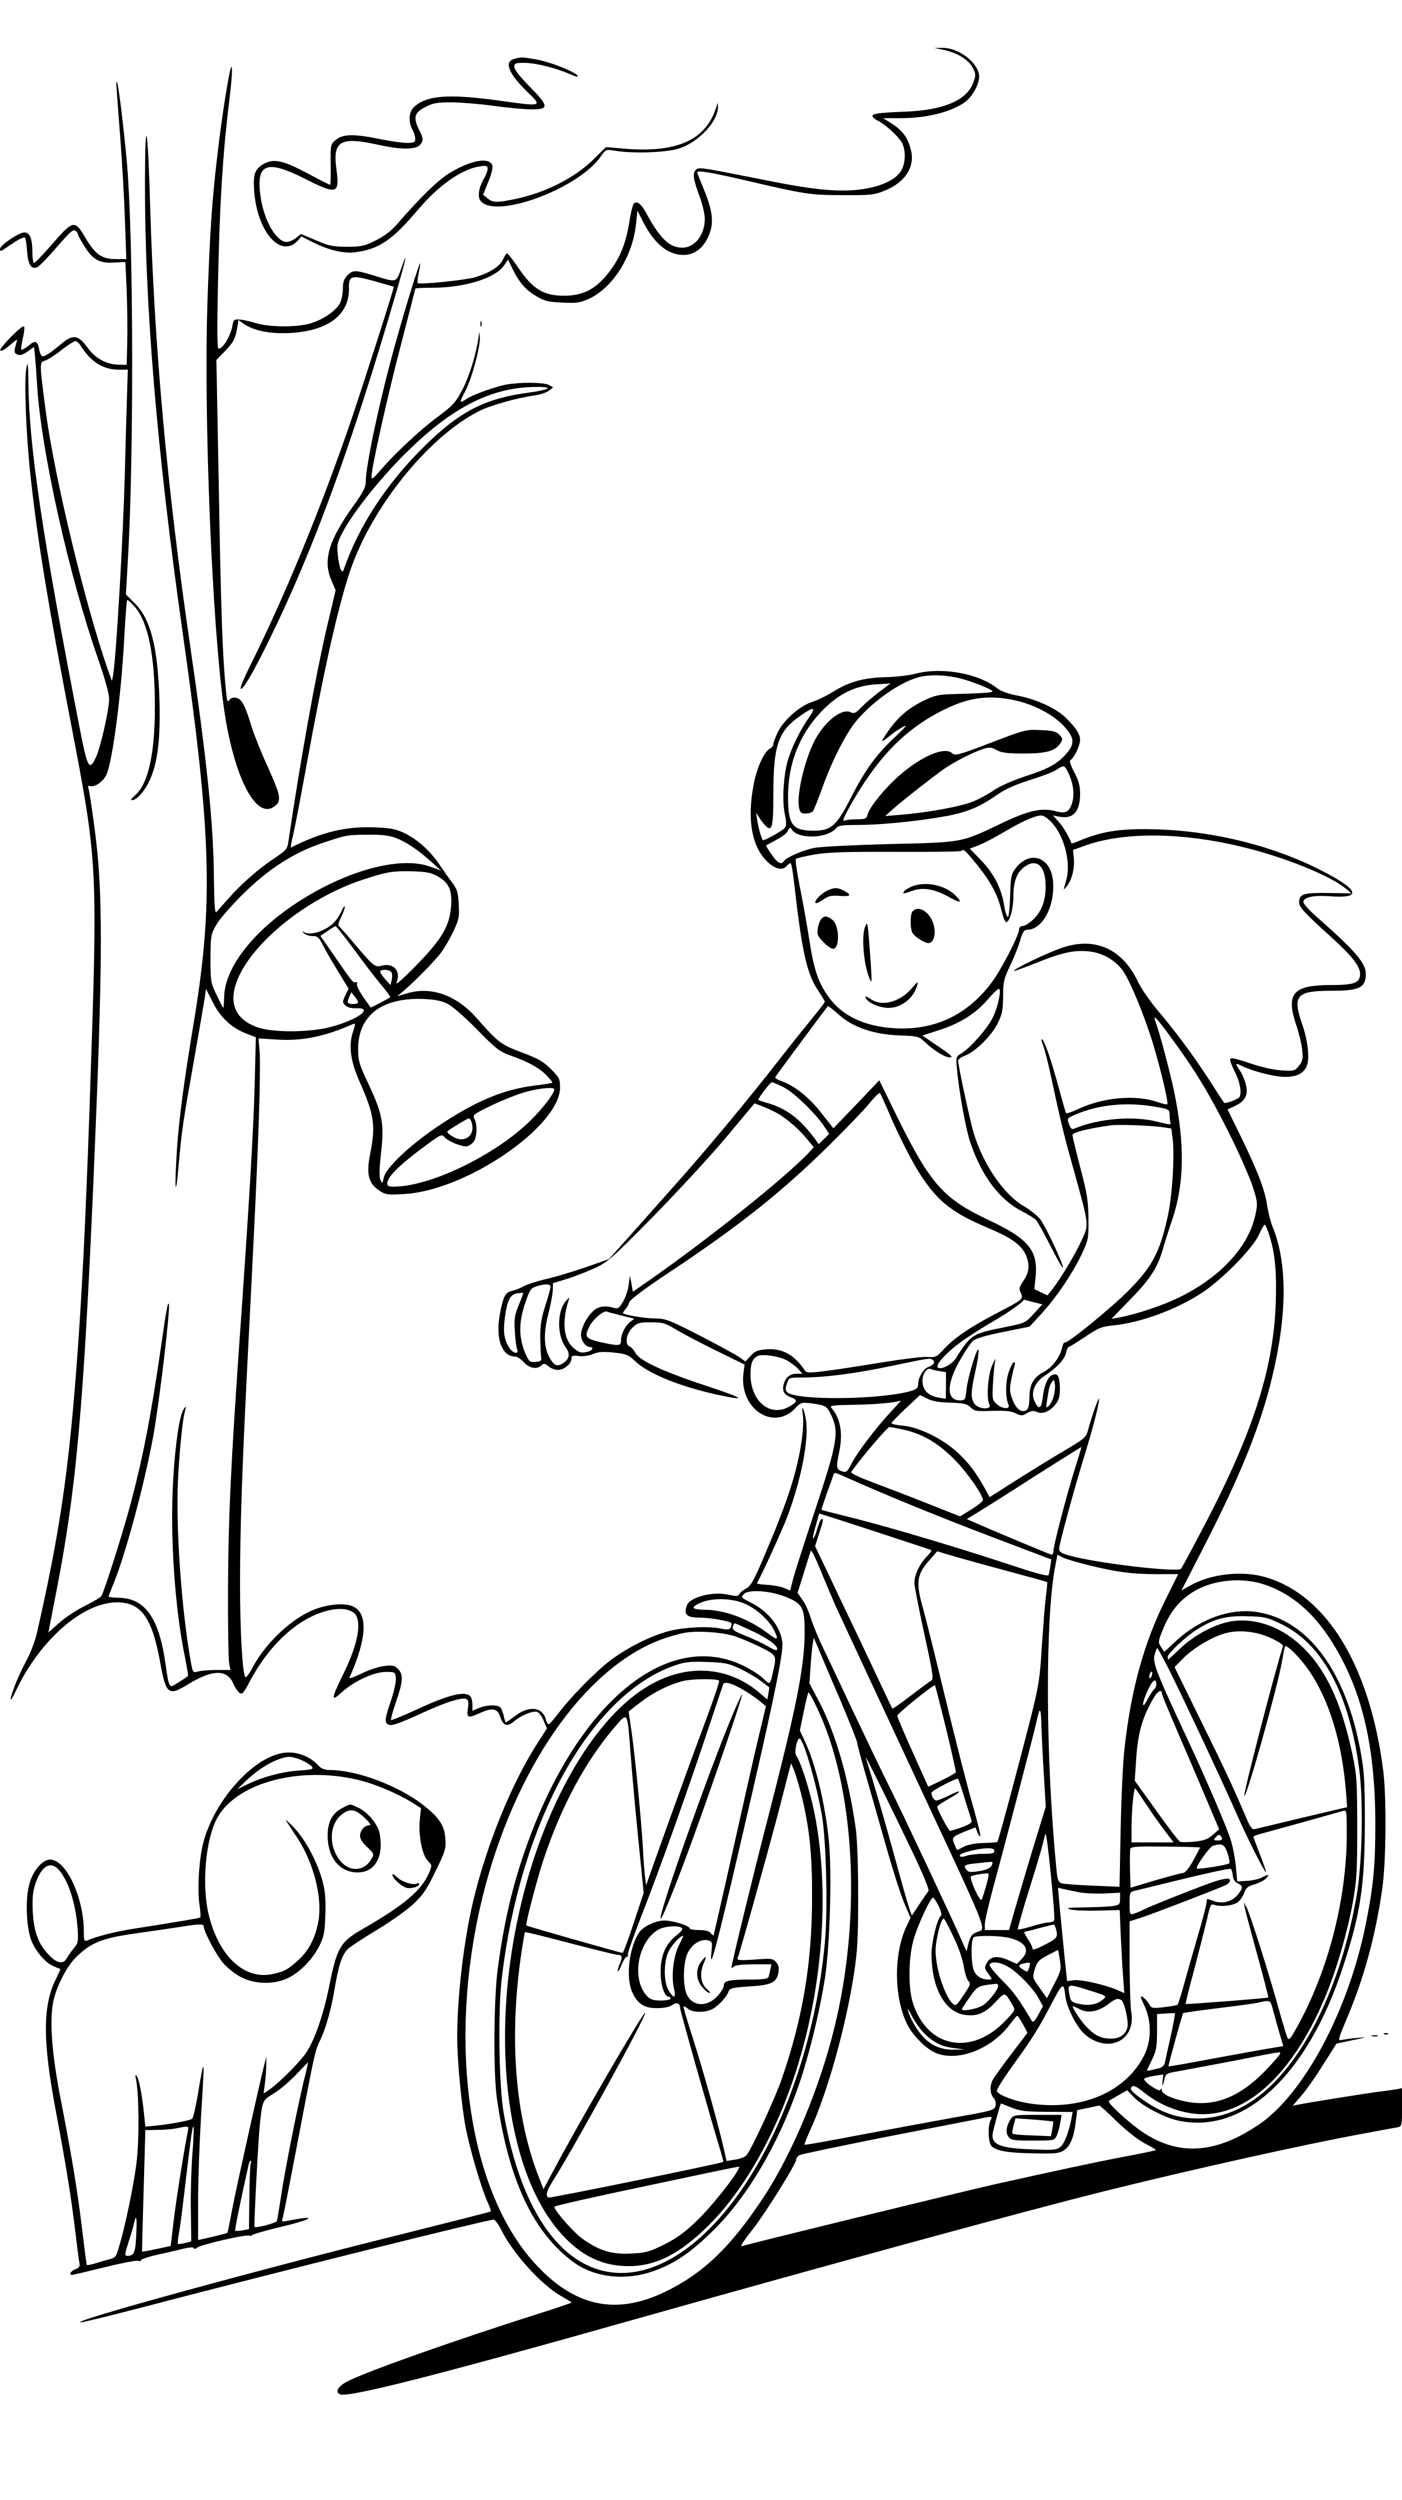 <?xml version="1.0" standalone="no"?>
<!DOCTYPE svg PUBLIC "-//W3C//DTD SVG 20010904//EN"
 "http://www.w3.org/TR/2001/REC-SVG-20010904/DTD/svg10.dtd">
<svg version="1.0" xmlns="http://www.w3.org/2000/svg"
 width="736pt" height="1312pt" viewBox="0 0 736 1312"
 preserveAspectRatio="xMidYMid meet">

<g transform="translate(0,1312) scale(0.1,-0.1)"
fill="#000000" stroke="none">
<path d="M4950 12859 c71 -14 132 -50 155 -92 18 -34 19 -39 5 -79 -33 -94
-156 -147 -360 -154 -139 -6 -170 -10 -170 -24 0 -5 14 -17 31 -25 42 -22 107
-83 125 -116 20 -40 18 -108 -6 -146 -37 -62 -159 -103 -305 -103 -104 0 -214
15 -460 65 -298 59 -299 59 -314 41 -16 -19 -11 -49 23 -141 14 -38 26 -90 26
-113 0 -84 -52 -152 -118 -152 -67 0 -117 48 -187 177 -28 53 -51 71 -68 54
-5 -5 -16 -48 -23 -95 -18 -111 -46 -182 -99 -254 -70 -96 -140 -134 -242
-134 -109 -1 -167 35 -243 148 -28 41 -54 74 -58 74 -4 0 -14 -15 -22 -33 -17
-36 -69 -69 -145 -92 -49 -15 -293 -40 -302 -31 -3 2 0 26 5 53 6 26 9 49 8
51 -5 4 -73 -216 -130 -420 -81 -289 -156 -640 -156 -728 0 -27 -15 -56 -65
-125 -130 -182 -161 -286 -115 -392 l22 -51 -46 -194 c-57 -243 -140 -702
-203 -1131 -5 -33 -14 -43 -72 -81 -84 -56 -173 -134 -241 -211 -29 -33 -58
-65 -64 -72 -8 -9 -11 35 -13 168 -2 294 -34 610 -129 1259 -118 813 -183
1536 -205 2255 -13 452 -27 526 -28 155 -2 -645 63 -1425 200 -2385 150 -1058
160 -1410 54 -2045 -49 -296 -75 -489 -86 -650 -14 -215 -8 -278 9 -85 16 184
22 222 82 560 26 149 51 291 55 318 l6 47 36 -70 c39 -80 100 -136 179 -166
l47 -18 -6 -245 c-6 -236 -28 -616 -82 -1381 -45 -644 -57 -921 -58 -1275 -1
-192 2 -366 6 -385 l7 -35 -73 0 c-39 0 -84 -4 -98 -8 -26 -8 -27 -8 -39 60
-48 274 -77 694 -66 938 8 161 23 314 36 365 8 31 8 33 -4 17 -23 -30 -46
-181 -57 -377 -17 -287 8 -670 62 -928 10 -52 18 -96 16 -98 -11 -11 -80 -54
-86 -54 -13 0 -19 20 -31 109 -34 248 -107 353 -247 355 -29 1 -53 3 -53 6 0
3 14 38 30 79 60 147 160 519 204 761 33 181 93 687 82 697 -6 6 -12 -26 -41
-227 -54 -368 -90 -558 -156 -810 -39 -149 -141 -472 -157 -497 -4 -7 -43 -30
-87 -52 -44 -22 -105 -62 -136 -90 l-55 -49 42 216 c103 527 142 953 194 2142
51 1181 52 1529 6 1866 -14 106 -28 199 -32 207 -4 11 -1 14 13 11 24 -6 71
30 84 65 32 84 74 407 90 691 6 118 14 217 16 220 3 3 19 -11 37 -31 72 -78
109 -254 109 -524 1 -249 -35 -412 -105 -470 -17 -15 -24 -25 -15 -25 24 0 67
48 92 103 43 93 58 218 52 427 -9 274 -46 420 -128 502 l-48 48 9 158 c34 550
31 1743 -5 2122 -18 191 -44 403 -51 409 -6 6 -6 17 16 -274 11 -143 23 -349
26 -457 l7 -198 -54 0 c-74 0 -108 24 -159 109 -57 99 -66 97 -175 -29 -48
-55 -91 -100 -96 -100 -5 0 -9 24 -9 54 0 73 -13 106 -42 106 -29 0 -128 -67
-128 -87 0 -8 4 -12 8 -9 5 3 33 21 62 41 29 20 56 32 61 28 4 -4 9 -36 11
-71 5 -73 24 -100 56 -83 11 6 57 54 102 106 66 77 85 93 96 84 8 -6 14 -16
14 -21 0 -5 16 -33 35 -63 43 -69 79 -88 155 -83 l58 3 7 -150 c3 -82 5 -204
3 -270 l-3 -120 -46 1 c-65 3 -120 34 -163 94 -45 62 -74 66 -132 17 -53 -45
-86 -67 -100 -67 -7 0 -15 16 -18 35 -9 47 -21 51 -57 20 -18 -14 -34 -23 -37
-20 -3 2 1 30 8 60 7 30 10 58 6 62 -9 10 -129 -112 -125 -126 3 -7 22 3 47
24 23 20 42 35 42 33 0 -2 -4 -18 -9 -36 -8 -27 -7 -34 9 -42 13 -7 27 -4 53
14 l36 25 5 -52 c3 -29 8 -97 11 -152 20 -335 167 -995 317 -1425 40 -116 61
-190 61 -220 -1 -57 -45 -254 -70 -306 -34 -73 -44 -56 -85 156 -196 1009
-266 1479 -269 1809 -1 109 -3 119 -11 76 -12 -69 -1 -354 23 -570 36 -331 89
-653 210 -1285 144 -752 143 -738 99 -2025 -22 -632 -41 -1001 -70 -1380 -43
-555 -90 -864 -206 -1375 -9 -41 -34 -106 -55 -145 -40 -75 -72 -152 -83 -200
-3 -16 9 2 28 42 127 267 351 463 531 463 125 0 183 -80 225 -310 30 -171 44
-183 139 -125 135 84 213 86 246 8 8 -20 23 -41 32 -48 14 -10 21 -3 51 54
108 206 267 348 427 381 63 13 119 1 135 -30 28 -52 2 -166 -71 -313 -61 -124
-62 -142 -6 -90 63 58 168 107 231 108 50 0 51 -1 54 -32 2 -17 -8 -64 -21
-105 -36 -105 -39 -124 -23 -137 16 -13 46 -4 195 64 114 52 194 77 218 68 12
-5 14 -16 9 -50 -7 -51 -1 -53 68 -22 62 27 86 22 101 -19 16 -50 37 -57 73
-27 39 33 99 57 122 50 10 -3 25 -24 34 -46 l17 -41 -50 -78 c-136 -211 -268
-537 -337 -828 -50 -210 -84 -506 -84 -716 0 -122 23 -360 45 -475 21 -109 79
-306 110 -378 14 -31 24 -58 21 -60 -2 -2 -210 -55 -462 -118 -759 -188 -1756
-462 -1691 -464 10 -1 163 37 340 83 706 185 1795 456 1828 456 8 0 25 -23 39
-51 61 -125 212 -292 317 -351 29 -16 53 -31 53 -33 0 -2 -73 -27 -162 -55
-457 -145 -932 -313 -1020 -362 -46 -25 -60 -54 -32 -65 45 -17 503 99 1504
382 1074 303 2074 576 2506 684 445 111 1082 253 1374 305 80 15 155 29 168
31 21 5 22 10 22 105 l0 100 -27 -5 c-16 -3 -64 -10 -108 -15 -84 -12 -360
-56 -409 -66 l-30 -6 46 53 c26 30 77 103 115 164 l69 109 84 18 c79 16 81 17
25 12 -33 -3 -70 -8 -82 -11 -21 -5 -19 3 27 112 91 214 151 436 186 680 21
145 23 485 5 625 -70 543 -293 913 -610 1010 -126 39 -295 21 -407 -44 l-42
-24 124 242 c175 342 271 576 334 806 96 358 104 653 23 855 -12 28 -26 83
-32 124 -13 83 -52 182 -144 370 l-63 128 40 19 c54 25 71 60 55 116 -6 24
-20 55 -30 69 -26 37 -24 42 9 25 53 -27 168 -57 224 -58 65 -1 103 18 119 60
15 39 4 135 -26 219 -51 148 -29 173 155 173 147 0 180 16 180 89 0 56 -56
121 -259 300 -42 37 -71 70 -69 79 5 24 55 34 138 28 170 -13 158 31 -37 132
-250 130 -564 209 -863 219 -183 6 -281 -7 -395 -52 -32 -14 -59 -23 -60 -22
-13 36 -41 83 -65 111 l-32 36 31 -6 c74 -15 111 25 111 119 0 42 -7 69 -30
113 -17 31 -27 60 -22 63 21 13 52 78 52 108 0 32 -27 71 -85 125 -48 43 -149
89 -238 106 -53 10 -92 24 -110 38 -96 79 -293 115 -432 78 -33 -9 -103 -17
-155 -18 -114 -3 -190 -23 -274 -75 -33 -21 -84 -46 -113 -55 -65 -22 -146
-92 -179 -157 -13 -27 -24 -55 -24 -63 0 -9 -8 -20 -18 -25 -31 -16 -70 -102
-86 -190 -36 -189 -8 -333 79 -410 39 -34 75 -40 95 -16 7 8 16 15 20 15 4 0
13 -48 19 -107 42 -366 67 -475 127 -564 19 -28 34 -54 34 -57 0 -3 -26 -37
-58 -76 -32 -39 -117 -145 -188 -236 -166 -213 -386 -477 -550 -660 -71 -80
-176 -198 -233 -262 l-104 -116 -116 -41 c-64 -22 -156 -50 -205 -62 -50 -11
-106 -29 -125 -39 -20 -11 -48 -22 -63 -25 -35 -7 -46 -28 -64 -122 -24 -129
10 -223 81 -223 9 0 30 -13 45 -30 30 -32 69 -39 92 -16 12 11 18 11 37 -5 13
-11 35 -19 50 -19 32 0 71 33 71 59 0 16 6 18 38 14 22 -3 53 1 74 10 28 12
54 14 110 8 66 -7 77 -11 112 -45 68 -65 231 -132 431 -176 161 -35 144 -20
-50 44 -232 76 -359 135 -379 175 -9 16 -22 31 -31 34 -26 11 -18 65 14 98 27
26 36 29 98 29 63 0 75 -4 135 -40 37 -22 132 -72 212 -111 l145 -71 -6 -43
c-25 -187 156 -310 273 -185 27 29 32 30 79 25 76 -10 84 -14 104 -53 48 -96
40 -146 -83 -517 -51 -154 -101 -310 -111 -346 l-17 -67 -33 14 c-18 7 -58 15
-89 16 -31 2 -55 5 -53 8 27 46 134 280 162 355 75 201 115 418 94 514 -12 60
-24 69 -14 12 3 -21 1 -76 -5 -121 -24 -172 -74 -328 -201 -624 -50 -118 -68
-150 -90 -162 -16 -8 -32 -21 -37 -29 -7 -14 -16 -14 -58 -5 -81 19 -201 -12
-218 -55 -18 -49 -2 -65 66 -65 56 0 168 -20 168 -30 0 -30 -12 -37 -48 -29
-66 15 -195 10 -278 -11 -94 -24 -214 -84 -304 -150 -76 -56 -218 -200 -279
-283 -24 -31 -47 -57 -51 -57 -4 0 -11 11 -14 24 -17 67 -88 76 -160 21 -26
-19 -48 -35 -50 -35 -3 0 -8 15 -11 32 -4 18 -12 39 -17 45 -14 17 -71 16
-113 -1 l-35 -15 0 33 c0 17 -5 37 -12 44 -29 29 -120 5 -291 -75 -65 -30
-121 -53 -124 -50 -3 3 9 46 26 95 37 107 39 144 10 173 -18 18 -29 20 -73 15
-28 -4 -82 -21 -119 -40 -37 -18 -66 -28 -63 -22 94 210 99 341 16 376 -48 20
-148 8 -222 -27 -116 -54 -241 -177 -305 -300 -15 -29 -31 -49 -35 -45 -15 15
-28 238 -28 487 0 288 10 594 40 1185 43 841 50 1004 59 1265 5 149 7 303 4
342 l-6 73 94 -6 c136 -9 253 15 406 83 9 3 8 -9 -4 -42 -24 -71 -13 -154 32
-256 80 -180 88 -235 58 -386 -21 -105 -9 -153 47 -191 32 -22 42 -24 130 -19
325 17 820 355 820 560 0 44 -4 52 -48 96 -40 40 -67 55 -152 87 -111 42 -124
51 -238 181 -105 120 -240 168 -367 129 l-50 -15 30 25 c64 55 168 161 201
205 19 26 48 76 65 113 28 59 31 75 27 140 -3 62 -8 78 -33 112 -16 21 -47 65
-68 96 -49 73 -117 134 -187 167 -46 21 -72 26 -165 29 -145 4 -268 -26 -427
-106 -3 -2 0 21 7 50 8 29 42 204 75 388 91 497 160 806 225 1005 111 337 411
711 679 847 61 31 201 70 294 83 28 4 62 15 74 25 l22 17 -23 13 c-28 14 -154
15 -227 1 -60 -12 -176 -54 -207 -76 -35 -25 -37 -18 -6 39 34 63 80 231 78
285 -2 33 -2 34 -6 6 -12 -89 -48 -206 -84 -277 -38 -72 -50 -85 -133 -147
-93 -69 -230 -197 -304 -285 -34 -39 -42 -45 -42 -28 0 46 84 423 155 694 41
159 75 290 75 293 0 3 41 5 90 5 169 0 331 50 376 117 l21 31 25 -52 c34 -70
69 -109 126 -142 39 -23 61 -29 134 -32 76 -4 92 -1 140 20 126 59 229 222
247 394 l7 69 32 -63 c43 -83 94 -137 148 -158 84 -32 156 0 194 88 29 67 22
129 -25 244 -19 46 -35 86 -35 89 0 13 68 1 247 -40 320 -75 344 -79 518 -79
145 -1 165 1 218 23 110 44 163 127 138 218 -16 61 -44 99 -99 134 l-46 29 95
0 c137 0 267 34 337 86 38 30 72 91 72 132 0 70 -107 153 -194 151 l-41 -1 45
-9z m-4525 -1556 c52 -82 117 -123 195 -123 l51 0 -5 -162 c-3 -90 -8 -266
-11 -393 -8 -313 -45 -955 -61 -1045 l-6 -35 -20 55 c-119 339 -281 1011 -327
1355 -35 269 -35 262 -3 273 15 5 54 30 86 56 33 25 65 46 72 46 6 0 20 -12
29 -27z m2450 -222 c-6 -5 -48 -15 -95 -21 -237 -31 -369 -100 -560 -290 -192
-191 -335 -409 -414 -635 -7 -19 -8 -19 -18 -2 -5 11 -12 45 -15 77 -5 51 -2
64 26 117 57 106 191 275 325 409 245 244 452 351 686 353 46 1 70 -3 65 -8z
m2185 -1527 c68 -20 150 -54 150 -63 0 -6 -49 -10 -206 -14 -76 -2 -98 -7
-154 -34 -84 -41 -140 -90 -192 -167 -40 -59 -38 -59 26 -8 15 12 42 30 60 39
21 11 7 -6 -43 -53 -100 -93 -160 -175 -235 -323 -74 -145 -103 -171 -193
-171 -114 0 -137 30 -136 185 1 166 58 314 168 433 89 96 180 143 292 150 l78
5 -60 -45 c-33 -25 -75 -61 -94 -81 -29 -30 -37 -34 -56 -25 -48 22 -138 -51
-190 -152 -51 -100 -93 -279 -81 -346 6 -29 11 -34 35 -34 16 0 33 6 39 13 5
6 26 59 47 117 41 116 96 231 148 312 71 111 240 240 357 273 64 17 158 13
240 -11z m265 -109 c99 -21 202 -74 258 -134 58 -62 61 -94 15 -147 -47 -53
-93 -79 -217 -119 -64 -21 -132 -51 -163 -72 -28 -20 -78 -47 -110 -60 -64
-26 -239 -58 -375 -69 l-86 -7 39 35 c54 48 220 178 274 215 54 37 151 86 202
102 31 10 42 10 70 -6 26 -14 57 -18 143 -18 119 0 167 14 193 56 12 19 11 24
-7 43 -17 17 -36 22 -99 24 -75 4 -82 2 -262 -67 -170 -65 -186 -69 -202 -54
-39 35 -155 -13 -272 -113 -76 -65 -162 -170 -172 -210 -5 -21 -12 -24 -54
-24 -27 0 -56 -3 -66 -7 -12 -4 -7 12 21 63 147 266 299 423 511 524 124 60
227 73 359 45z m-1079 -92 c-44 -63 -90 -155 -110 -223 -23 -78 -31 -213 -16
-283 9 -46 9 -61 -1 -73 -11 -14 -100 -64 -113 -64 -6 0 -23 57 -31 105 l-6
40 19 -30 c10 -16 27 -36 36 -44 30 -25 36 4 36 179 0 248 26 323 140 402 73
52 87 49 46 -9z m1358 -281 c29 -55 38 -116 26 -160 -14 -52 -35 -65 -86 -50
-76 20 -145 5 -292 -66 -210 -100 -197 -97 -582 -106 -184 -5 -362 -14 -395
-20 -59 -12 -148 -50 -160 -70 -13 -21 -35 -9 -65 36 -18 25 -30 46 -28 47 85
45 105 58 114 77 10 18 13 19 20 7 32 -53 187 -49 233 6 11 14 32 17 105 17
120 0 292 16 441 41 131 21 202 49 299 117 41 29 94 53 170 77 61 19 125 43
141 54 40 26 42 26 59 -7z m-81 -271 c67 -74 101 -215 73 -306 -15 -50 -15
-50 4 -27 27 32 43 98 37 149 l-4 42 56 20 c202 76 515 74 836 -5 216 -52 459
-150 540 -218 l30 -25 -121 2 c-131 2 -154 -5 -154 -49 0 -25 25 -53 170 -184
107 -97 150 -152 150 -191 0 -48 -30 -59 -153 -59 -200 0 -238 -45 -182 -211
14 -41 28 -99 31 -129 5 -47 3 -59 -17 -84 -22 -27 -25 -28 -93 -24 -43 3
-107 18 -163 37 -51 18 -97 30 -103 26 -6 -4 2 -30 21 -67 29 -57 39 -114 25
-137 -6 -10 -75 -36 -80 -29 -1 1 -38 57 -80 123 -89 136 -168 242 -271 365
-40 47 -86 115 -103 151 -79 165 -217 230 -383 179 -69 -20 -274 -118 -266
-126 2 -2 53 17 114 41 136 55 199 69 275 62 69 -6 133 -40 177 -94 37 -45
117 -236 166 -398 39 -130 80 -303 73 -311 -3 -2 -25 3 -49 11 -114 41 -287
26 -417 -35 -34 -16 -63 -26 -66 -22 -2 4 -20 66 -39 137 -39 143 -73 242 -87
250 -5 3 -3 -9 4 -27 8 -18 26 -87 40 -153 59 -272 70 -318 121 -500 83 -299
82 -290 45 -371 -34 -75 -107 -197 -152 -256 l-29 -37 -34 16 -35 17 7 68 c12
136 -39 197 -246 294 -248 117 -312 193 -510 601 l-65 133 -120 -126 -121
-126 -63 80 c-65 83 -141 144 -208 167 -21 7 -37 17 -34 22 4 8 268 364 276
372 2 2 24 -15 50 -38 78 -73 191 -112 338 -116 83 -3 90 -5 120 -33 48 -46
106 -82 133 -82 19 0 6 13 -60 57 l-85 58 93 30 c107 35 188 86 253 162 25 29
50 53 55 53 16 0 -3 -92 -30 -148 -27 -58 -119 -162 -165 -190 -29 -17 -30
-19 -25 -77 11 -123 47 -322 71 -392 60 -177 155 -302 272 -361 33 -17 67 -38
75 -48 7 -9 42 -71 76 -138 34 -67 62 -116 63 -109 0 24 -93 222 -121 256 -16
19 -53 48 -82 65 -106 60 -216 220 -266 387 -20 68 -81 351 -81 378 0 7 16 19
35 26 53 19 140 104 172 169 24 48 28 70 29 142 0 76 4 93 36 160 20 41 44
101 53 133 13 45 21 57 37 57 81 0 147 124 136 255 -11 130 -126 166 -200 63
-20 -29 -23 -46 -25 -137 -2 -58 -6 -108 -11 -113 -5 -5 -14 20 -20 57 -15 94
-53 167 -121 239 l-60 62 46 17 c25 10 85 41 132 69 92 55 163 87 197 88 13 0
36 -16 57 -39z m-3445 -79 c56 -22 115 -61 187 -126 l50 -45 -53 19 c-161 61
-455 -21 -720 -199 -220 -148 -361 -333 -365 -480 -1 -34 -3 -61 -5 -61 -2 0
-17 30 -35 68 -31 64 -32 72 -32 192 1 119 2 127 30 175 15 28 74 95 129 151
146 146 282 233 451 287 108 35 107 35 217 36 73 1 110 -4 146 -17z m3039
-126 c76 -91 119 -167 138 -246 9 -39 21 -70 27 -70 18 0 38 70 38 135 0 77
17 123 55 153 59 46 106 16 113 -72 7 -84 -14 -152 -59 -197 -22 -22 -48 -39
-59 -39 -12 0 -20 -7 -20 -17 0 -32 -96 -216 -145 -281 -128 -170 -298 -250
-505 -239 -162 9 -280 65 -352 167 -53 75 -76 144 -99 294 -11 72 -33 196 -49
276 -16 80 -26 148 -22 152 4 4 48 14 97 23 71 12 160 15 428 14 186 -1 341 1
344 5 11 11 17 6 70 -58z m-2820 -75 c60 -34 77 -72 71 -158 -8 -104 -48 -172
-186 -313 -66 -68 -108 -104 -101 -88 26 59 -14 106 -75 90 -38 -11 -42 -8
-161 133 -33 39 -63 72 -67 76 -4 3 1 23 12 44 11 22 20 46 20 55 -1 8 -8 -1
-16 -20 -8 -19 -25 -45 -37 -58 -46 -50 -134 -77 -165 -52 -7 5 -6 2 2 -7 8
-9 29 -16 46 -16 28 0 34 -6 57 -51 14 -28 50 -89 79 -137 l54 -88 -17 -35
c-16 -34 -16 -38 0 -53 10 -10 31 -16 57 -15 97 4 6 -62 -138 -99 -103 -27
-283 -29 -367 -5 -115 34 -162 113 -130 221 59 204 364 458 670 558 125 41
154 46 255 44 78 -2 102 -7 137 -26z m-443 -378 c47 -65 111 -148 142 -186 31
-37 55 -69 53 -71 -11 -8 -102 -56 -104 -54 0 2 -18 27 -39 56 -20 30 -35 60
-32 67 3 8 0 12 -7 10 -13 -5 -16 -2 -116 144 l-69 99 37 25 c20 14 39 25 42
26 4 1 45 -52 93 -116z m202 -128 c4 -8 3 -26 0 -40 l-6 -25 -29 32 c-16 18
-27 36 -25 40 9 14 54 8 60 -7z m-176 -156 c0 -10 -43 -12 -53 -3 -3 3 -1 17
6 31 l11 25 18 -22 c10 -12 18 -26 18 -31z m470 -8 c26 -13 92 -71 155 -135
98 -101 117 -115 175 -136 98 -35 151 -65 189 -104 19 -20 33 -37 30 -39 -2
-2 -45 -9 -95 -15 -165 -21 -309 -82 -506 -214 -147 -99 -272 -217 -283 -268
-7 -33 -8 -34 -18 -12 -7 15 -6 58 3 139 18 153 8 206 -64 360 -51 108 -56
126 -56 186 0 176 122 271 340 264 65 -3 96 -9 130 -26z m3789 -165 c125 -168
211 -308 310 -507 54 -107 110 -235 126 -283 27 -84 28 -91 16 -149 -35 -172
-189 -336 -412 -442 -90 -42 -219 -84 -304 -100 l-40 -7 91 94 c109 111 148
169 176 263 11 39 35 115 54 170 61 185 64 388 9 660 -21 102 -79 322 -101
378 -13 36 9 13 75 -77z m-2026 -272 c55 -28 162 -131 211 -202 l29 -43 -27
-27 -28 -27 -21 29 c-74 100 -145 155 -236 183 -31 9 -58 18 -60 19 -6 4 62
94 71 94 5 0 32 -12 61 -26z m-1203 -12 c0 -21 -64 -104 -128 -166 -170 -166
-477 -322 -675 -342 -43 -4 -67 -3 -71 4 -18 30 46 98 206 215 69 51 77 55 90
40 20 -24 97 -55 121 -49 12 3 28 15 36 27 16 26 17 90 1 118 -10 19 -3 24 92
70 57 27 137 59 178 70 78 21 150 27 150 13z m1750 -107 c53 -127 128 -274
176 -347 90 -136 166 -195 351 -273 123 -52 172 -87 197 -139 23 -50 20 -94
-11 -138 -23 -34 -25 -42 -14 -64 14 -32 13 -34 -124 -105 -137 -71 -224 -130
-276 -186 -42 -46 -46 -48 -90 -45 -25 2 -131 -11 -235 -28 -104 -17 -236 -38
-294 -45 -93 -12 -106 -11 -115 2 -53 81 -119 118 -202 111 -47 -4 -61 -10
-83 -35 l-27 -29 -29 21 c-16 12 -110 63 -208 114 -164 84 -184 91 -237 91
-49 0 -155 17 -168 27 -2 1 3 11 11 20 9 10 19 27 22 39 4 13 85 74 214 159
365 243 583 416 835 664 87 86 182 184 210 219 28 34 53 59 57 55 3 -5 21 -44
40 -88z m-572 -22 c53 -34 102 -76 143 -125 l41 -49 -28 -31 c-126 -132 -527
-453 -840 -671 l-82 -57 -7 43 -8 42 -7 -50 c-3 -27 -17 -67 -30 -88 -20 -34
-26 -38 -49 -31 -45 13 -81 8 -107 -17 -34 -31 -64 -91 -64 -125 0 -30 25 -64
47 -64 21 0 15 -17 -9 -24 -37 -9 -45 -7 -77 19 -53 45 -62 138 -26 250 6 18
5 18 -14 -3 -47 -53 -48 -181 -1 -244 24 -33 20 -61 -14 -83 -32 -21 -51 -11
-76 39 -26 54 -26 125 0 226 11 43 21 96 22 117 l1 38 71 22 c40 12 105 38
146 56 70 32 90 50 310 273 129 132 302 319 383 416 l148 177 50 -19 c27 -11
62 -28 77 -37z m1995 35 c53 -10 57 -13 57 -39 0 -15 2 -34 5 -42 5 -11 -8
-10 -67 5 -126 33 -311 18 -439 -36 -12 -5 -19 1 -27 24 -11 30 -11 31 33 50
129 55 279 68 438 38z m-3609 -74 c19 -50 -6 -94 -54 -94 -26 0 -81 33 -70 43
11 11 104 67 111 67 4 0 10 -7 13 -16z m3628 -30 l47 -7 7 -54 c11 -92 -2
-300 -26 -408 -41 -187 -81 -263 -205 -388 -91 -92 -322 -280 -334 -273 -5 3
-11 -9 -15 -26 -10 -49 -52 -105 -94 -127 -56 -29 -77 -65 -78 -135 -1 -43 -5
-61 -17 -68 -26 -14 -53 7 -72 57 -15 39 -16 53 -6 106 7 34 15 67 18 75 3 8
1 14 -4 14 -5 0 -17 -22 -27 -50 -18 -50 -19 -135 -2 -172 12 -27 -34 -24 -63
4 -22 20 -23 26 -18 112 3 50 8 102 12 116 3 14 -4 3 -16 -25 -23 -53 -32
-173 -15 -207 14 -29 -58 -25 -78 4 -21 30 -20 60 4 170 12 50 19 101 17 112
-4 29 -55 -135 -63 -206 -6 -55 -8 -58 -34 -58 -71 0 -73 80 -5 203 27 48 59
96 71 108 15 14 62 28 160 48 l139 28 63 69 c78 85 160 206 210 310 36 77 37
82 36 189 -1 95 -7 131 -43 267 -22 86 -41 163 -41 171 0 13 81 34 205 51 37
5 203 -1 267 -10z m562 -569 c30 -94 39 -194 33 -360 -13 -347 -124 -688 -389
-1189 -55 -105 -104 -195 -108 -200 -19 -20 -450 30 -587 70 -41 11 -53 19
-53 35 0 24 77 307 130 479 45 145 80 280 80 307 -1 17 -37 -85 -60 -169 -9
-32 -22 -43 -123 -102 -61 -36 -175 -106 -252 -155 l-140 -89 -25 46 c-45 82
-87 137 -147 192 -76 69 -200 130 -282 137 -34 3 -61 9 -61 13 0 5 34 39 75
78 l75 70 38 -19 c26 -13 64 -20 122 -21 71 -3 87 -6 106 -25 20 -20 30 -21
113 -18 69 2 99 -1 123 -13 29 -14 34 -14 60 1 22 13 34 14 52 6 30 -14 70 4
100 44 16 22 21 42 20 84 -2 60 -11 77 -38 67 -25 -9 -45 -55 -52 -118 -7 -61
-20 -68 -43 -21 -21 44 0 99 51 133 66 43 108 88 114 121 4 17 10 31 14 31 3
0 42 24 86 53 69 47 87 54 144 60 148 14 337 84 472 173 108 72 268 235 298
306 14 31 28 54 31 50 4 -4 14 -29 23 -57z m-3774 -269 c0 -8 -12 -52 -27 -98
-21 -65 -27 -102 -27 -168 1 -47 3 -94 5 -105 3 -16 -2 -21 -29 -23 -30 -3
-34 0 -54 44 -34 79 -36 160 -3 258 25 75 31 85 59 94 47 15 76 14 76 -2z
m-167 -96 c-22 -55 -25 -74 -20 -139 2 -42 8 -84 12 -93 11 -28 -22 -22 -40 6
-29 44 -35 85 -24 165 12 89 28 118 66 123 16 2 29 3 30 3 1 -1 -9 -30 -24
-65z m2700 16 l49 -12 -45 -49 c-44 -49 -45 -49 -153 -71 -171 -34 -176 -37
-257 -164 -21 -33 -79 -62 -94 -47 -13 13 43 76 114 128 40 30 120 81 177 114
79 45 161 104 161 114 0 0 22 -6 48 -13z m-2186 -64 c21 -6 51 -13 67 -17 29
-6 29 -6 7 -21 -27 -19 -51 -65 -51 -99 0 -30 -10 -31 -109 -9 -78 18 -85 28
-56 83 18 37 74 84 91 77 7 -3 30 -9 51 -14z m890 -240 c21 -11 49 -32 62 -46
l24 -26 -31 0 c-35 0 -59 -20 -68 -56 -9 -34 2 -54 36 -67 38 -14 38 -23 -2
-47 -102 -62 -208 23 -208 166 0 60 11 86 40 98 26 10 107 -2 147 -22z m770 0
c15 -10 4 -27 -22 -36 -26 -8 -55 -56 -55 -89 0 -20 -7 -28 -32 -36 -155 -48
-610 -53 -656 -8 -9 10 -10 20 -1 45 11 32 12 32 77 32 122 0 277 20 468 60
211 44 205 43 221 32z m39 -59 l30 -5 0 -70 -1 -70 -34 6 c-51 8 -79 31 -87
71 -8 44 18 91 44 79 9 -4 31 -9 48 -11z m595 -134 c-6 -20 -18 -42 -26 -49
-16 -13 -16 -18 0 82 3 17 11 38 18 46 10 13 12 11 15 -14 2 -16 -1 -45 -7
-65z m-857 -82 c-76 -81 -181 -220 -207 -275 -17 -34 -25 -41 -42 -36 -35 11
-37 19 -20 100 21 102 8 178 -40 234 -12 13 3 15 123 17 109 2 205 10 241 22
2 0 -23 -27 -55 -62z m75 -92 c98 -23 177 -70 261 -155 67 -67 151 -187 150
-215 -1 -5 -28 -27 -60 -47 l-60 -37 -172 68 c-95 38 -226 88 -290 112 -72 27
-114 47 -109 54 60 84 189 235 201 235 8 0 44 -7 79 -15z m895 -200 c-42 -132
-114 -408 -114 -435 0 -11 -4 -20 -9 -20 -7 0 -322 132 -416 174 l-30 13 48
29 c27 16 162 101 300 190 139 88 253 160 254 159 1 0 -14 -50 -33 -110z
m-1197 -51 c201 -90 460 -196 745 -305 l327 -124 -5 -35 c-3 -19 -7 -40 -9
-47 -3 -8 -70 10 -202 54 -278 92 -618 193 -818 244 -93 23 -171 43 -172 44
-2 1 11 39 27 86 17 46 33 90 35 97 6 16 5 16 72 -14z m442 -380 c3 -3 -9 -19
-27 -37 -35 -37 -62 -94 -62 -134 0 -15 23 -135 52 -267 45 -206 50 -239 37
-247 -9 -4 -57 -40 -108 -79 -51 -39 -95 -70 -96 -68 -2 2 -37 75 -78 163 -41
88 -132 279 -202 425 l-126 265 20 63 c23 68 26 86 12 78 -4 -3 -14 -26 -21
-51 -7 -25 -16 -48 -21 -50 -4 -3 1 25 12 62 10 37 19 68 19 69 0 3 585 -189
589 -192z m-502 -294 c31 -67 376 -808 510 -1095 269 -574 279 -601 245 -611
-38 -12 -47 -23 -58 -64 l-10 -42 -19 43 c-43 100 -328 706 -389 827 -36 72
-120 247 -187 389 -67 142 -142 301 -167 353 -24 52 -50 117 -58 144 -7 26
-25 66 -40 87 l-27 39 32 102 c18 57 34 110 37 118 3 8 27 -40 53 -105 27 -66
62 -149 78 -185z m903 184 c112 -30 206 -56 207 -58 2 -1 -1 -37 -7 -79 -5
-41 -14 -158 -21 -259 -9 -160 -16 -205 -54 -358 -58 -230 -173 -661 -179
-667 -2 -3 -35 -5 -73 -6 -42 -1 -81 -9 -102 -19 -19 -10 -35 -18 -36 -18 -2
0 -8 14 -15 31 -15 35 -12 39 58 67 l53 21 10 -26 c5 -14 12 -23 15 -20 3 3
-15 77 -40 164 -25 87 -89 335 -141 551 -52 216 -106 433 -120 482 -39 139
-33 178 41 259 l34 39 83 -25 c45 -13 174 -49 287 -79z m420 32 c155 -38 232
-48 360 -48 l115 0 -68 -137 c-111 -223 -179 -468 -213 -771 -9 -74 -18 -269
-21 -434 l-6 -299 -141 6 c-78 3 -151 9 -162 12 -18 6 -23 17 -28 73 -58 590
-60 1326 -5 1599 l10 53 27 -14 c15 -8 74 -25 132 -40z m935 -105 c170 -60
302 -193 413 -416 110 -221 162 -489 162 -836 0 -223 -10 -331 -51 -532 -91
-451 -324 -887 -559 -1047 -227 -154 -420 -168 -611 -41 -68 45 -189 156 -178
164 2 2 25 15 50 30 l46 26 38 -39 c43 -44 156 -103 225 -119 348 -79 686 236
873 814 90 275 111 422 112 745 0 219 -3 272 -22 375 -77 423 -275 691 -543
734 -137 22 -297 -34 -422 -148 l-66 -61 -17 26 c-17 26 -16 29 16 106 38 89
92 150 170 193 104 56 248 67 364 26z m-2521 -62 c91 -37 101 -56 100 -197 -2
-177 -45 -391 -195 -973 -74 -285 -189 -759 -189 -775 0 -5 5 -3 12 4 8 8 46
12 105 12 l93 0 -6 -27 c-3 -16 -7 -34 -10 -40 -2 -9 -31 -13 -96 -13 -112 0
-138 -6 -138 -31 0 -10 -14 -34 -31 -53 -55 -63 -136 -59 -165 9 -20 50 -18
161 5 212 22 48 69 78 107 69 23 -6 24 -10 19 -59 -14 -137 35 56 215 838 123
534 163 739 157 786 -11 84 -74 162 -168 209 -49 25 -50 27 -33 44 25 25 138
17 218 -15z m-212 -37 c58 -25 124 -85 149 -133 29 -58 23 -62 -28 -23 -100
76 -226 124 -331 125 -65 1 -77 10 -39 30 62 34 175 34 249 1z m2812 -105
c218 -104 359 -365 412 -767 22 -171 15 -495 -15 -665 -44 -245 -109 -450
-203 -640 -163 -327 -371 -508 -600 -523 -123 -7 -222 25 -336 110 -43 32 -51
42 -42 54 10 11 22 6 69 -31 72 -57 155 -93 245 -107 262 -40 521 182 699 602
61 144 119 341 149 507 20 113 23 159 23 393 -1 249 -2 273 -27 390 -46 210
-100 349 -182 465 -119 166 -290 251 -454 225 -83 -14 -191 -71 -264 -140 -35
-33 -64 -60 -65 -60 -2 0 -3 6 -3 14 0 17 93 105 150 141 90 58 155 75 265 72
92 -2 106 -5 179 -40z m-2787 -32 c87 -40 143 -79 143 -100 0 -11 -13 -7 -49
14 -27 16 -80 41 -119 56 -57 23 -69 31 -65 46 3 11 7 19 10 19 2 0 39 -16 80
-35z m-86 -31 c30 -9 91 -35 137 -57 90 -45 90 -45 71 -127 -16 -75 -16 -75
-52 -40 -17 17 -63 47 -102 66 -391 193 -853 -176 -1123 -896 -82 -218 -133
-425 -168 -685 -22 -161 -25 -542 -6 -685 61 -434 193 -714 411 -869 107 -75
266 -92 409 -42 112 39 199 98 318 216 195 192 370 504 473 840 47 155 89 337
112 485 26 171 37 556 20 722 -21 199 -70 403 -128 524 l-24 51 20 98 c11 53
22 99 25 102 2 3 23 -33 44 -79 200 -415 237 -1095 92 -1681 -76 -313 -222
-662 -370 -887 -174 -264 -317 -402 -521 -500 -252 -121 -466 -78 -668 136
-359 377 -476 1160 -290 1929 165 676 537 1214 946 1362 36 13 88 28 117 33
66 12 189 4 257 -16z m2824 -13 c41 -19 63 -35 60 -43 -32 -91 -210 -777 -203
-784 12 -11 174 569 198 706 7 41 14 77 16 79 9 11 80 -61 125 -126 106 -154
174 -375 195 -638 l6 -80 -238 -56 c-132 -32 -245 -59 -252 -60 -8 -3 -23 20
-38 56 -65 153 -105 240 -237 508 l-141 287 42 43 c50 51 134 104 206 129 75
27 177 19 261 -21z m-2270 -309 c52 -123 95 -231 95 -239 0 -8 20 -83 44 -166
24 -84 72 -251 106 -372 34 -121 77 -256 96 -301 l34 -80 -20 -42 c-70 -145
-68 -378 4 -520 30 -58 98 -126 148 -147 115 -48 291 19 388 148 19 25 37 47
40 47 3 0 16 -20 30 -44 l24 -45 -86 -113 c-47 -62 -91 -123 -97 -135 -16 -31
-14 -74 5 -94 10 -12 14 -27 10 -42 -5 -22 -17 -26 -218 -61 -117 -21 -341
-63 -497 -92 -156 -30 -285 -53 -287 -51 -3 2 12 39 32 83 88 193 185 540 226
809 20 128 23 189 23 415 0 162 -5 300 -13 355 -37 261 -106 500 -192 664
l-51 96 6 85 c3 47 8 101 11 120 l6 34 19 -44 c10 -25 61 -146 114 -268z
m1734 141 c75 -151 272 -570 346 -738 58 -134 156 -327 161 -322 2 2 -12 43
-31 92 -19 49 -35 91 -35 95 0 3 24 12 53 19 45 12 369 102 420 117 16 5 17
-5 17 -120 0 -355 -104 -746 -278 -1045 -17 -30 -27 -39 -32 -30 -4 8 -24 73
-44 144 -52 190 -155 514 -172 544 l-15 26 6 -30 c3 -16 33 -128 66 -248 33
-120 59 -220 57 -221 -5 -4 -430 -37 -434 -34 -1 2 19 85 46 184 26 100 56
218 67 263 16 74 20 80 38 73 32 -11 93 -5 120 12 13 8 29 31 36 50 10 28 20
36 55 46 24 7 51 21 60 31 21 23 16 24 -23 4 -16 -8 -52 -16 -79 -17 l-49 -3
-7 79 c-4 43 -17 109 -29 145 -26 78 -128 315 -229 531 -160 342 -180 395
-169 434 5 20 12 36 14 36 3 0 31 -53 64 -117z m-2255 9 c37 -18 87 -46 109
-64 23 -17 43 -33 45 -33 1 -1 -1 -16 -4 -33 l-6 -32 -35 30 c-172 151 -403
162 -611 28 -281 -180 -537 -637 -656 -1172 -158 -700 -60 -1403 238 -1709 99
-103 206 -151 336 -151 144 0 269 64 420 214 148 146 286 366 390 620 196 480
260 1074 165 1547 -24 118 -73 271 -95 298 -13 16 6 103 20 89 26 -28 88 -247
115 -404 22 -127 31 -489 16 -656 -42 -475 -196 -943 -421 -1282 -196 -295
-430 -461 -646 -462 -301 0 -527 306 -620 840 -25 148 -31 539 -9 715 98 817
465 1479 905 1633 55 19 80 22 171 19 93 -3 113 -7 173 -35z m2162 -38 c-4 -9
-9 -15 -11 -12 -3 3 -3 13 1 22 4 9 9 15 11 12 3 -3 3 -13 -1 -22z m-2271 -25
c3 -4 -26 -89 -63 -190 -61 -163 -169 -458 -283 -779 l-37 -105 -6 45 c-3 25
-8 92 -11 150 -8 144 -42 493 -60 614 -8 55 -15 101 -15 102 0 1 28 24 63 50
70 53 148 92 222 111 48 12 178 13 190 2z m2295 -18 c0 -11 -5 -23 -10 -26 -6
-4 -21 -27 -35 -53 -32 -63 -33 -24 0 46 24 53 45 68 45 33z m-2165 -32 c28
-17 65 -42 83 -57 l33 -27 -36 -150 c-20 -83 -81 -352 -136 -600 -55 -247
-102 -451 -103 -453 -2 -1 -9 4 -16 13 -8 10 -30 15 -61 15 -27 0 -49 4 -49 9
0 14 -88 41 -132 41 -46 0 -112 -31 -133 -63 -53 -81 -71 -236 -36 -313 28
-62 63 -84 130 -84 35 0 65 6 79 16 25 17 42 11 42 -14 0 -15 164 -594 214
-757 8 -27 14 -50 13 -52 -8 -7 -911 -192 -918 -187 -17 10 -9 37 30 98 113
180 488 862 478 872 -8 8 -345 -571 -482 -829 l-52 -97 -26 67 c-123 319 -155
723 -91 1166 9 61 18 114 20 116 2 2 108 -24 236 -58 128 -33 240 -61 249 -61
26 0 28 -10 13 -47 -9 -19 -13 -37 -11 -39 3 -3 12 13 21 36 9 22 21 40 27 40
5 0 8 4 5 9 -4 5 32 105 78 223 88 224 243 658 352 988 36 107 67 201 70 209
6 18 47 7 109 -30z m1061 -200 c30 -123 53 -227 52 -231 -2 -4 -35 -23 -74
-42 l-71 -34 -82 182 c-45 99 -81 186 -81 191 1 11 193 166 198 160 2 -2 28
-103 58 -226z m1134 180 c0 -5 37 -94 81 -197 45 -103 112 -260 150 -350 l69
-163 -33 -29 c-25 -23 -45 -30 -94 -36 -35 -3 -69 -4 -77 -1 -8 3 -65 77 -126
164 l-113 157 7 106 c9 144 32 225 92 328 22 38 44 48 44 21z m-620 -428 l10
-164 -39 -126 c-42 -136 -70 -231 -122 -408 l-32 -113 -64 0 -63 0 0 31 c0 17
20 104 44 192 55 201 222 839 231 887 14 66 20 55 22 -40 2 -52 7 -169 13
-259z m-2170 119 c6 -85 24 -285 40 -445 l29 -290 -52 -157 c-28 -87 -55 -158
-59 -158 -10 0 -501 140 -505 144 -6 6 57 246 92 351 92 275 218 510 371 689
71 83 67 88 84 -134z m1482 -524 c57 -120 87 -194 82 -201 -5 -7 -27 -38 -48
-70 l-39 -59 -14 39 c-8 22 -41 139 -74 260 -48 177 -115 407 -155 533 -8 23
138 -271 248 -502z m-586 307 c42 -167 58 -311 57 -538 0 -347 -48 -636 -160
-959 -34 -99 -157 -365 -184 -398 -8 -9 -35 -20 -60 -23 l-45 -7 -13 59 c-29
128 -113 428 -164 586 -30 92 -52 167 -48 167 3 0 15 -7 25 -15 25 -19 89 -19
125 0 32 16 77 65 86 93 5 16 20 20 107 26 118 7 144 20 154 71 5 27 2 41 -12
57 -18 19 -26 20 -113 13 -76 -5 -93 -4 -89 7 17 44 198 697 238 858 12 47 26
103 32 125 l11 40 15 -35 c8 -19 25 -77 38 -127z m859 -26 c18 -56 34 -108 36
-115 2 -8 -16 -20 -51 -32 -30 -11 -58 -19 -62 -20 -8 0 -68 113 -68 127 0 5
27 23 61 42 72 40 73 53 0 17 -28 -14 -57 -26 -65 -26 -13 0 -26 20 -26 41 0
10 132 79 139 73 3 -2 19 -50 36 -107z m955 -32 c29 -44 73 -106 97 -137 l44
-58 -110 0 -111 0 0 68 c0 99 12 224 20 215 4 -4 31 -44 60 -88z m-485 -602
c-2 -7 -15 -13 -29 -13 -13 0 -54 -9 -91 -21 -37 -11 -69 -18 -72 -16 -2 3 25
99 61 214 36 114 68 222 71 238 4 17 10 39 13 50 3 11 16 -83 28 -210 13 -126
21 -236 19 -242z m879 432 c4 -11 -2 -15 -21 -15 -21 0 -24 2 -13 15 7 8 16
15 20 15 4 0 10 -7 14 -15z m30 -82 c9 -26 13 -50 9 -53 -11 -9 -164 -33 -170
-27 -8 9 68 116 86 120 48 13 59 8 75 -40z m-144 30 c0 -1 -16 -32 -36 -68
-21 -39 -43 -65 -52 -65 -10 -1 -75 -18 -147 -39 l-130 -39 -3 96 c-1 53 0
102 2 109 5 11 42 13 186 11 99 -1 180 -3 180 -5z m-1080 -18 c0 -12 -13 -15
-59 -15 -33 0 -72 -5 -87 -10 -26 -10 -44 -6 -31 7 11 11 100 32 140 32 26 1
37 -3 37 -14z m-10 -62 c-1 -23 -23 -37 -71 -44 -45 -7 -56 -6 -66 8 -18 23
-10 27 60 34 34 3 65 7 70 7 4 1 7 -1 7 -5z m1262 -68 c2 -20 11 -33 26 -40
27 -12 28 -25 1 -58 -30 -39 -85 -53 -132 -33 -21 8 -35 11 -32 5 4 -5 -18
-94 -49 -197 -30 -103 -64 -223 -76 -267 -12 -44 -25 -83 -28 -87 -4 -3 -36
-9 -72 -13 -62 -7 -66 -6 -78 17 -7 13 -22 29 -32 36 -16 10 -15 3 8 -46 38
-81 37 -184 -2 -261 -99 -193 -329 -290 -596 -252 -83 12 -171 45 -177 67 -2
6 33 62 78 125 109 151 140 200 209 332 60 114 64 116 73 38 8 -61 61 -165
105 -201 124 -102 269 -27 240 125 -4 22 -7 137 -8 256 l0 215 58 18 c59 19
426 160 451 174 22 13 25 32 4 32 -10 0 -38 -6 -63 -14 -52 -16 -336 -128
-377 -149 -16 -8 -38 -18 -50 -21 -22 -7 -23 -5 -23 53 0 55 2 61 23 66 12 3
130 32 262 64 132 32 243 56 247 52 3 -3 8 -19 10 -36z m-1282 3 c0 -12 -23
-94 -36 -128 -3 -9 -16 9 -35 49 -16 35 -26 68 -22 72 4 4 24 9 43 12 19 2 38
5 43 5 4 1 7 -4 7 -10z m470 -89 c30 -6 92 -9 138 -7 l82 4 0 -31 c0 -30 -3
-33 -37 -39 -21 -3 -87 -6 -148 -7 -91 -1 -104 -3 -75 -11 19 -5 85 -8 146 -6
l112 3 6 -145 c4 -80 9 -178 13 -218 l5 -73 -38 17 c-64 27 -186 55 -225 51
l-37 -5 -12 112 c-6 61 -17 171 -24 244 l-12 134 26 -6 c14 -3 50 -11 80 -17z
m-732 -74 c12 -25 17 -47 12 -50 -19 -11 -50 -138 -50 -201 0 -176 70 -304
174 -319 63 -10 107 8 161 66 52 55 49 56 90 -14 16 -27 16 -27 -36 -82 -179
-189 -413 -144 -487 94 -26 85 -23 245 7 341 25 80 86 210 99 210 4 0 18 -20
30 -45z m78 -162 c28 -58 49 -121 54 -157 5 -32 16 -66 24 -74 13 -13 10 -22
-26 -74 -37 -56 -41 -59 -58 -43 -29 26 -68 125 -81 203 -10 58 -10 88 0 139
11 63 26 103 36 103 3 0 26 -44 51 -97z m539 37 c9 -39 4 -45 -66 -80 -42 -22
-59 -26 -59 -17 0 8 -11 31 -25 51 -13 20 -21 36 -17 37 4 0 39 8 77 19 39 10
73 19 77 19 3 1 9 -12 13 -29z m-1967 12 c9 -6 1 -18 -29 -42 -55 -44 -81
-104 -81 -189 -1 -66 20 -131 42 -131 6 0 10 -4 10 -10 0 -5 -22 -10 -50 -10
-37 0 -55 5 -71 21 -85 85 -54 284 55 350 32 19 101 25 124 11z m-14 -92 c-29
-58 -41 -162 -26 -227 12 -52 0 -56 -28 -10 -26 43 -27 146 -1 203 15 33 62
84 77 84 2 0 -8 -23 -22 -50z m1734 39 c85 -21 111 -63 67 -109 l-27 -28 -44
20 c-58 25 -94 21 -113 -14 -14 -25 -14 -29 7 -57 22 -30 22 -31 3 -31 -39 0
-69 19 -80 51 -15 45 -14 166 2 172 23 10 138 7 185 -4z m236 -243 l-38 -74
-38 54 c-38 53 -39 54 -26 98 12 39 20 48 68 74 l55 28 9 -53 c8 -49 6 -57
-30 -127z m-233 86 c53 -35 127 -113 154 -165 l20 -37 -25 -46 c-17 -31 -27
-41 -33 -32 -68 115 -94 152 -156 214 -40 40 -70 77 -66 83 12 20 60 12 106
-17z m103 6 c-9 -31 -9 -31 -33 -16 -26 16 -27 25 -3 31 38 10 44 8 36 -15z
m-164 -101 c0 -18 -41 -72 -74 -98 -26 -21 -116 -39 -116 -25 0 4 18 33 41 64
41 59 42 59 137 70 6 1 12 -4 12 -11z m483 -25 c85 -27 88 -28 69 -45 -30 -27
-75 -36 -125 -25 -39 8 -46 13 -51 40 -14 69 -15 68 107 30z m164 -50 c13 -8
32 -82 33 -126 0 -46 -35 -76 -87 -76 -55 0 -89 18 -136 69 -32 36 -73 101
-64 101 2 0 19 -7 36 -16 43 -22 94 -13 146 25 42 32 53 35 72 23z m794 -44
c6 -24 21 -78 33 -120 l23 -77 -71 -12 c-39 -6 -174 -31 -301 -54 -126 -24
-231 -42 -231 -41 -3 2 73 276 77 280 2 2 85 14 184 26 99 12 196 25 215 30
56 13 59 12 71 -32z m-1830 -129 c50 -50 92 -71 159 -79 l55 -7 -55 -1 c-68
-2 -124 22 -168 72 -34 39 -65 94 -76 136 -4 14 5 1 20 -29 15 -30 44 -71 65
-92z m1295 -16 c-15 -65 -29 -128 -31 -140 -4 -15 -15 -25 -33 -29 -15 -3 -35
-8 -46 -11 -10 -3 -17 -1 -14 3 2 5 15 32 28 59 20 42 24 65 24 142 l0 92 46
3 c25 2 46 2 48 1 2 0 -8 -54 -22 -120z m574 -92 c0 -5 -37 -47 -82 -94 -135
-137 -267 -187 -413 -157 -75 15 -125 39 -126 59 0 11 -2 12 -6 4 -3 -9 -18
-3 -50 18 -25 17 -41 35 -36 39 4 5 29 11 54 15 l46 7 -4 -34 c-3 -35 2 -29
11 14 5 24 12 27 77 38 39 7 171 32 293 55 258 51 236 47 236 36z m-1410 -283
c46 -18 76 -22 188 -22 l133 -1 -6 -32 c-13 -69 -36 -131 -56 -149 -17 -16
-35 -19 -98 -17 -207 5 -261 20 -261 76 0 15 41 167 45 167 0 0 25 -10 55 -22z
m551 -71 c51 -49 109 -95 147 -116 35 -18 62 -34 60 -36 -2 -2 -77 -18 -168
-35 -159 -30 -347 -71 -685 -146 -159 -36 -1289 -312 -1312 -321 -22 -9 -15 5
52 91 71 92 225 340 225 362 0 7 8 18 18 23 10 5 216 48 457 96 242 47 462 90
488 95 66 14 69 13 57 -9 -16 -30 -12 -117 5 -135 26 -25 84 -36 221 -38 112
-3 134 0 158 15 34 23 53 66 63 148 l8 64 55 11 c30 7 58 12 61 13 3 0 44 -36
90 -82z m-1983 -247 c-12 -37 -144 -203 -217 -273 -67 -65 -108 -94 -175 -128
-79 -39 -96 -43 -174 -47 -103 -5 -166 15 -255 78 -47 34 -147 148 -147 168 0
4 215 53 478 108 558 118 494 106 490 94z"/>
<path d="M4784 8466 c-18 -8 -35 -19 -38 -25 -9 -14 -7 -14 45 4 55 20 120 8
196 -36 58 -32 68 -27 26 14 -57 54 -159 73 -229 43z"/>
<path d="M4350 8449 c-32 -13 -70 -49 -70 -65 0 -9 13 -4 38 12 31 22 45 25
90 22 58 -5 66 4 22 27 -33 17 -45 18 -80 4z"/>
<path d="M4792 8338 c-16 -16 -15 -100 1 -119 17 -21 63 -49 81 -49 24 0 38
37 31 81 -12 72 -77 123 -113 87z"/>
<path d="M4311 8296 c-7 -8 -15 -30 -18 -49 -5 -31 -1 -40 29 -71 19 -20 42
-36 51 -36 37 0 34 122 -3 152 -27 22 -44 23 -59 4z"/>
<path d="M4542 8257 c-21 -49 -8 -199 22 -271 13 -29 13 -25 9 49 -3 44 -8
118 -12 165 -7 78 -8 83 -19 57z"/>
<path d="M4791 7938 c-60 -74 -156 -103 -215 -65 -32 22 -42 22 -25 0 20 -23
72 -43 114 -43 61 0 122 43 145 104 14 38 10 39 -19 4z"/>
<path d="M3681 2824 c-30 -38 -28 -94 5 -133 14 -17 31 -31 37 -31 7 0 5 6 -4
13 -40 30 -49 84 -25 142 18 42 14 44 -13 9z"/>
<path d="M3845 4118 c-128 -305 -397 -1068 -376 -1068 9 0 98 224 183 460 105
291 249 713 244 717 -2 2 -25 -47 -51 -109z"/>
<path d="M5306 1998 c-24 -37 -28 -71 -12 -93 13 -18 26 -20 127 -20 112 0
114 0 126 25 7 14 15 45 19 68 l7 42 -126 0 c-120 0 -127 -1 -141 -22z m222
-13 c2 -2 0 -20 -4 -40 l-7 -37 -97 4 c-54 1 -101 6 -104 9 -3 3 -1 22 5 43
l10 38 97 -7 c53 -4 98 -9 100 -10z"/>
<path d="M2700 12811 c-56 -15 -31 -77 71 -176 77 -74 76 -75 -144 -44 -273
38 -388 29 -454 -33 -27 -25 -30 -79 -8 -118 8 -14 14 -35 15 -47 0 -20 -5
-23 -44 -23 -24 0 -88 9 -141 20 -135 28 -196 27 -232 -4 -28 -24 -28 -26 -27
-130 1 -58 0 -106 -3 -106 -3 0 -51 24 -107 54 -134 72 -182 84 -233 60 -54
-27 -65 -54 -59 -144 15 -217 141 -360 230 -262 l18 21 59 -30 c84 -42 164
-61 224 -53 124 16 194 63 329 223 110 130 234 216 327 228 33 5 39 3 39 -13
0 -11 -9 -33 -19 -51 -27 -44 -35 -94 -19 -116 74 -100 514 61 632 232 26 37
27 38 74 30 96 -16 266 -10 335 11 105 33 209 145 206 222 -1 22 -1 22 -8 -2
-53 -173 -202 -242 -475 -221 l-105 9 -68 -67 c-98 -96 -252 -173 -406 -205
-98 -21 -120 -20 -148 3 l-23 19 27 67 c16 37 25 75 22 86 -15 46 -109 30
-223 -38 -59 -35 -153 -126 -270 -261 -38 -44 -71 -70 -120 -94 -60 -30 -75
-33 -152 -33 -74 0 -95 5 -162 34 l-78 33 -26 -21 c-15 -12 -37 -21 -49 -21
-53 0 -117 108 -136 231 -28 182 27 205 235 99 165 -83 180 -79 162 52 -20
149 20 172 220 128 116 -26 195 -26 217 -2 22 24 21 34 -4 83 -31 62 -23 89
35 118 41 21 63 24 140 24 50 -1 150 -9 221 -19 72 -10 159 -18 195 -18 94 -1
92 17 -10 120 -50 51 -80 89 -80 103 0 19 6 21 53 21 57 0 164 -26 241 -60 35
-15 45 -16 37 -6 -19 23 -151 74 -222 85 -71 12 -73 12 -109 2z"/>
<path d="M1207 12745 c-16 -71 -48 -282 -66 -440 -29 -248 -39 -401 -52 -769
-20 -603 24 -1697 87 -2136 50 -350 164 -578 259 -516 45 29 42 53 -28 208
-36 78 -74 175 -86 213 -33 110 -51 145 -79 152 -17 4 -29 1 -37 -11 -11 -14
-14 -6 -19 51 -18 180 -26 412 -37 1046 l-13 688 41 42 c49 50 58 68 68 125
l7 42 27 -19 c51 -36 136 -54 240 -49 202 10 315 95 313 234 -2 68 11 72 131
39 56 -16 103 -29 104 -30 4 -2 -154 -494 -220 -690 -157 -461 -356 -944 -533
-1297 -30 -60 -53 -115 -51 -121 7 -19 64 78 152 258 229 467 428 1009 659
1800 58 196 71 259 32 145 -26 -74 -25 -73 -131 -40 -109 34 -122 34 -150 6
-19 -20 -25 -35 -25 -71 0 -25 -7 -59 -15 -76 -21 -40 -88 -86 -154 -106 -73
-22 -217 -21 -291 2 -30 9 -68 18 -85 18 -26 2 -30 -2 -35 -33 -10 -54 -49
-120 -73 -120 -7 0 -8 111 -3 328 9 440 25 695 62 994 15 123 16 198 1 133z"/>
<path d="M2522 11420 c0 -14 2 -19 5 -12 2 6 2 18 0 25 -3 6 -5 1 -5 -13z"/>
<path d="M1482 3919 c-157 -28 -351 -244 -412 -460 -25 -87 -36 -259 -22 -342
5 -32 6 -59 3 -61 -6 -4 -100 -20 -361 -61 -92 -15 -178 -37 -233 -60 -15 -6
-17 0 -17 51 -1 178 -94 374 -177 374 -39 0 -89 -57 -108 -125 -24 -80 -17
-240 12 -306 26 -59 75 -113 115 -129 18 -8 34 -14 35 -15 1 0 -9 -22 -22 -49
-72 -142 -72 -327 -1 -701 52 -277 78 -435 101 -625 9 -74 18 -147 21 -162 5
-23 1 -30 -20 -38 -24 -9 -36 -30 -18 -30 5 0 81 18 170 40 89 22 168 37 177
34 8 -3 15 -2 15 3 0 5 37 18 83 28 45 10 107 24 137 32 35 8 56 10 58 3 2 -6
9 -4 17 3 14 15 263 72 273 63 3 -3 10 -2 16 3 7 6 72 24 146 42 175 41 206
66 41 33 -29 -6 -33 -5 -28 12 6 17 34 163 122 624 45 233 52 265 74 308 28
55 59 161 76 265 23 136 41 189 72 218 15 14 84 59 152 100 69 41 153 101 188
133 54 50 72 77 119 174 52 106 56 118 52 172 -5 69 -31 109 -116 176 -131
102 -349 184 -492 184 -24 0 -43 7 -55 20 -49 55 -123 81 -193 69z m103 -38
c22 -10 46 -25 52 -33 11 -13 3 -16 -70 -21 -88 -6 -191 -34 -272 -74 l-50
-24 54 51 c70 67 165 118 221 119 14 0 43 -8 65 -18z m295 -103 c87 -20 211
-73 287 -121 l43 -27 -6 -59 c-9 -80 12 -188 42 -218 23 -23 23 -23 5 -66 -38
-88 -131 -167 -338 -286 -129 -74 -143 -97 -187 -316 -28 -139 -73 -267 -116
-335 -31 -48 -141 -159 -195 -197 l-31 -21 7 56 c4 31 7 75 7 97 l0 40 -9 -35
c-29 -115 -151 -664 -170 -765 -12 -66 -24 -122 -25 -124 -2 -2 -37 -11 -78
-21 l-76 -17 0 201 c0 110 7 309 15 441 17 276 16 270 10 264 -2 -3 -14 -63
-25 -134 -12 -72 -26 -133 -32 -136 -14 -9 -108 -27 -184 -35 l-61 -6 -7 68
c-10 99 -27 187 -39 199 -6 7 -8 2 -4 -15 17 -68 19 -328 3 -447 -16 -121 -58
-325 -91 -435 -16 -55 -18 -58 -58 -68 -23 -6 -57 -16 -75 -22 -18 -5 -35 -8
-36 -6 -2 1 -13 86 -25 188 -25 208 -54 381 -112 680 -46 234 -60 409 -40 511
16 80 68 183 117 233 82 82 139 104 334 131 63 9 156 22 206 30 112 18 134 19
134 2 0 -25 68 -153 103 -192 19 -22 59 -54 88 -70 73 -40 178 -43 253 -6 63
31 129 100 164 171 23 47 27 70 30 160 3 75 -1 124 -13 170 -26 102 -91 225
-153 289 -30 31 -47 45 -38 31 9 -14 34 -52 56 -85 87 -132 134 -317 111 -441
-16 -86 -49 -150 -104 -201 -55 -50 -72 -60 -136 -74 -145 -31 -276 87 -332
298 -43 161 -21 415 45 528 106 180 432 266 736 193z m-1573 -470 c51 -56 90
-175 100 -306 5 -72 4 -79 -19 -107 -14 -17 -30 -40 -37 -52 -17 -34 -52 -29
-93 15 -56 57 -80 121 -86 228 -3 69 0 103 12 142 32 97 79 127 123 80z m1287
-1113 c-35 -147 -100 -473 -119 -605 -10 -63 -19 -120 -21 -127 -2 -10 -112
-39 -118 -31 -4 4 21 482 29 548 13 116 13 116 73 153 32 19 84 64 117 99 33
35 61 63 62 63 1 0 -9 -45 -23 -100z m-608 -262 c-17 -82 -58 -336 -73 -459
l-17 -142 -74 -16 c-41 -9 -75 -15 -76 -14 -1 2 3 146 8 321 l9 317 61 1 c34
0 79 4 101 8 66 14 68 14 61 -16z m24 -119 c-6 -76 -10 -211 -8 -298 l2 -160
-33 -9 c-18 -4 -35 -6 -37 -4 -2 2 0 26 5 54 6 27 21 148 35 269 30 253 36
297 42 291 3 -2 0 -67 -6 -143z m306 -49 c-3 -9 -6 -90 -7 -180 l-2 -165 -34
-6 c-19 -4 -36 -4 -38 -2 -4 3 28 158 70 346 3 12 8 22 11 22 3 0 3 -7 0 -15z
m-601 -377 c-4 -92 -11 -108 -47 -108 -15 0 -14 7 7 73 13 39 26 84 29 100 12
52 16 27 11 -65z"/>
<path d="M1800 3632 c-55 -27 -80 -74 -80 -146 0 -109 55 -184 141 -193 89 -9
144 56 137 161 -3 51 -10 70 -37 109 -20 27 -51 55 -76 67 -50 24 -42 24 -85
2z m113 -52 c29 -27 37 -40 25 -40 -24 0 -48 -28 -48 -56 0 -16 14 -37 38 -59
36 -34 37 -36 22 -62 -39 -69 -121 -70 -170 -2 -55 76 -50 182 11 233 43 36
72 33 122 -14z"/>
<path d="M2060 3281 c0 -22 58 -71 83 -71 32 0 57 9 57 22 0 5 -4 6 -10 3 -19
-12 -80 7 -105 32 -14 14 -25 20 -25 14z"/>
<path d="M7268 2443 c7 -3 16 -2 19 1 4 3 -2 6 -13 5 -11 0 -14 -3 -6 -6z"/>
<path d="M7203 2433 c9 -2 23 -2 30 0 6 3 -1 5 -18 5 -16 0 -22 -2 -12 -5z"/>
</g>
</svg>
